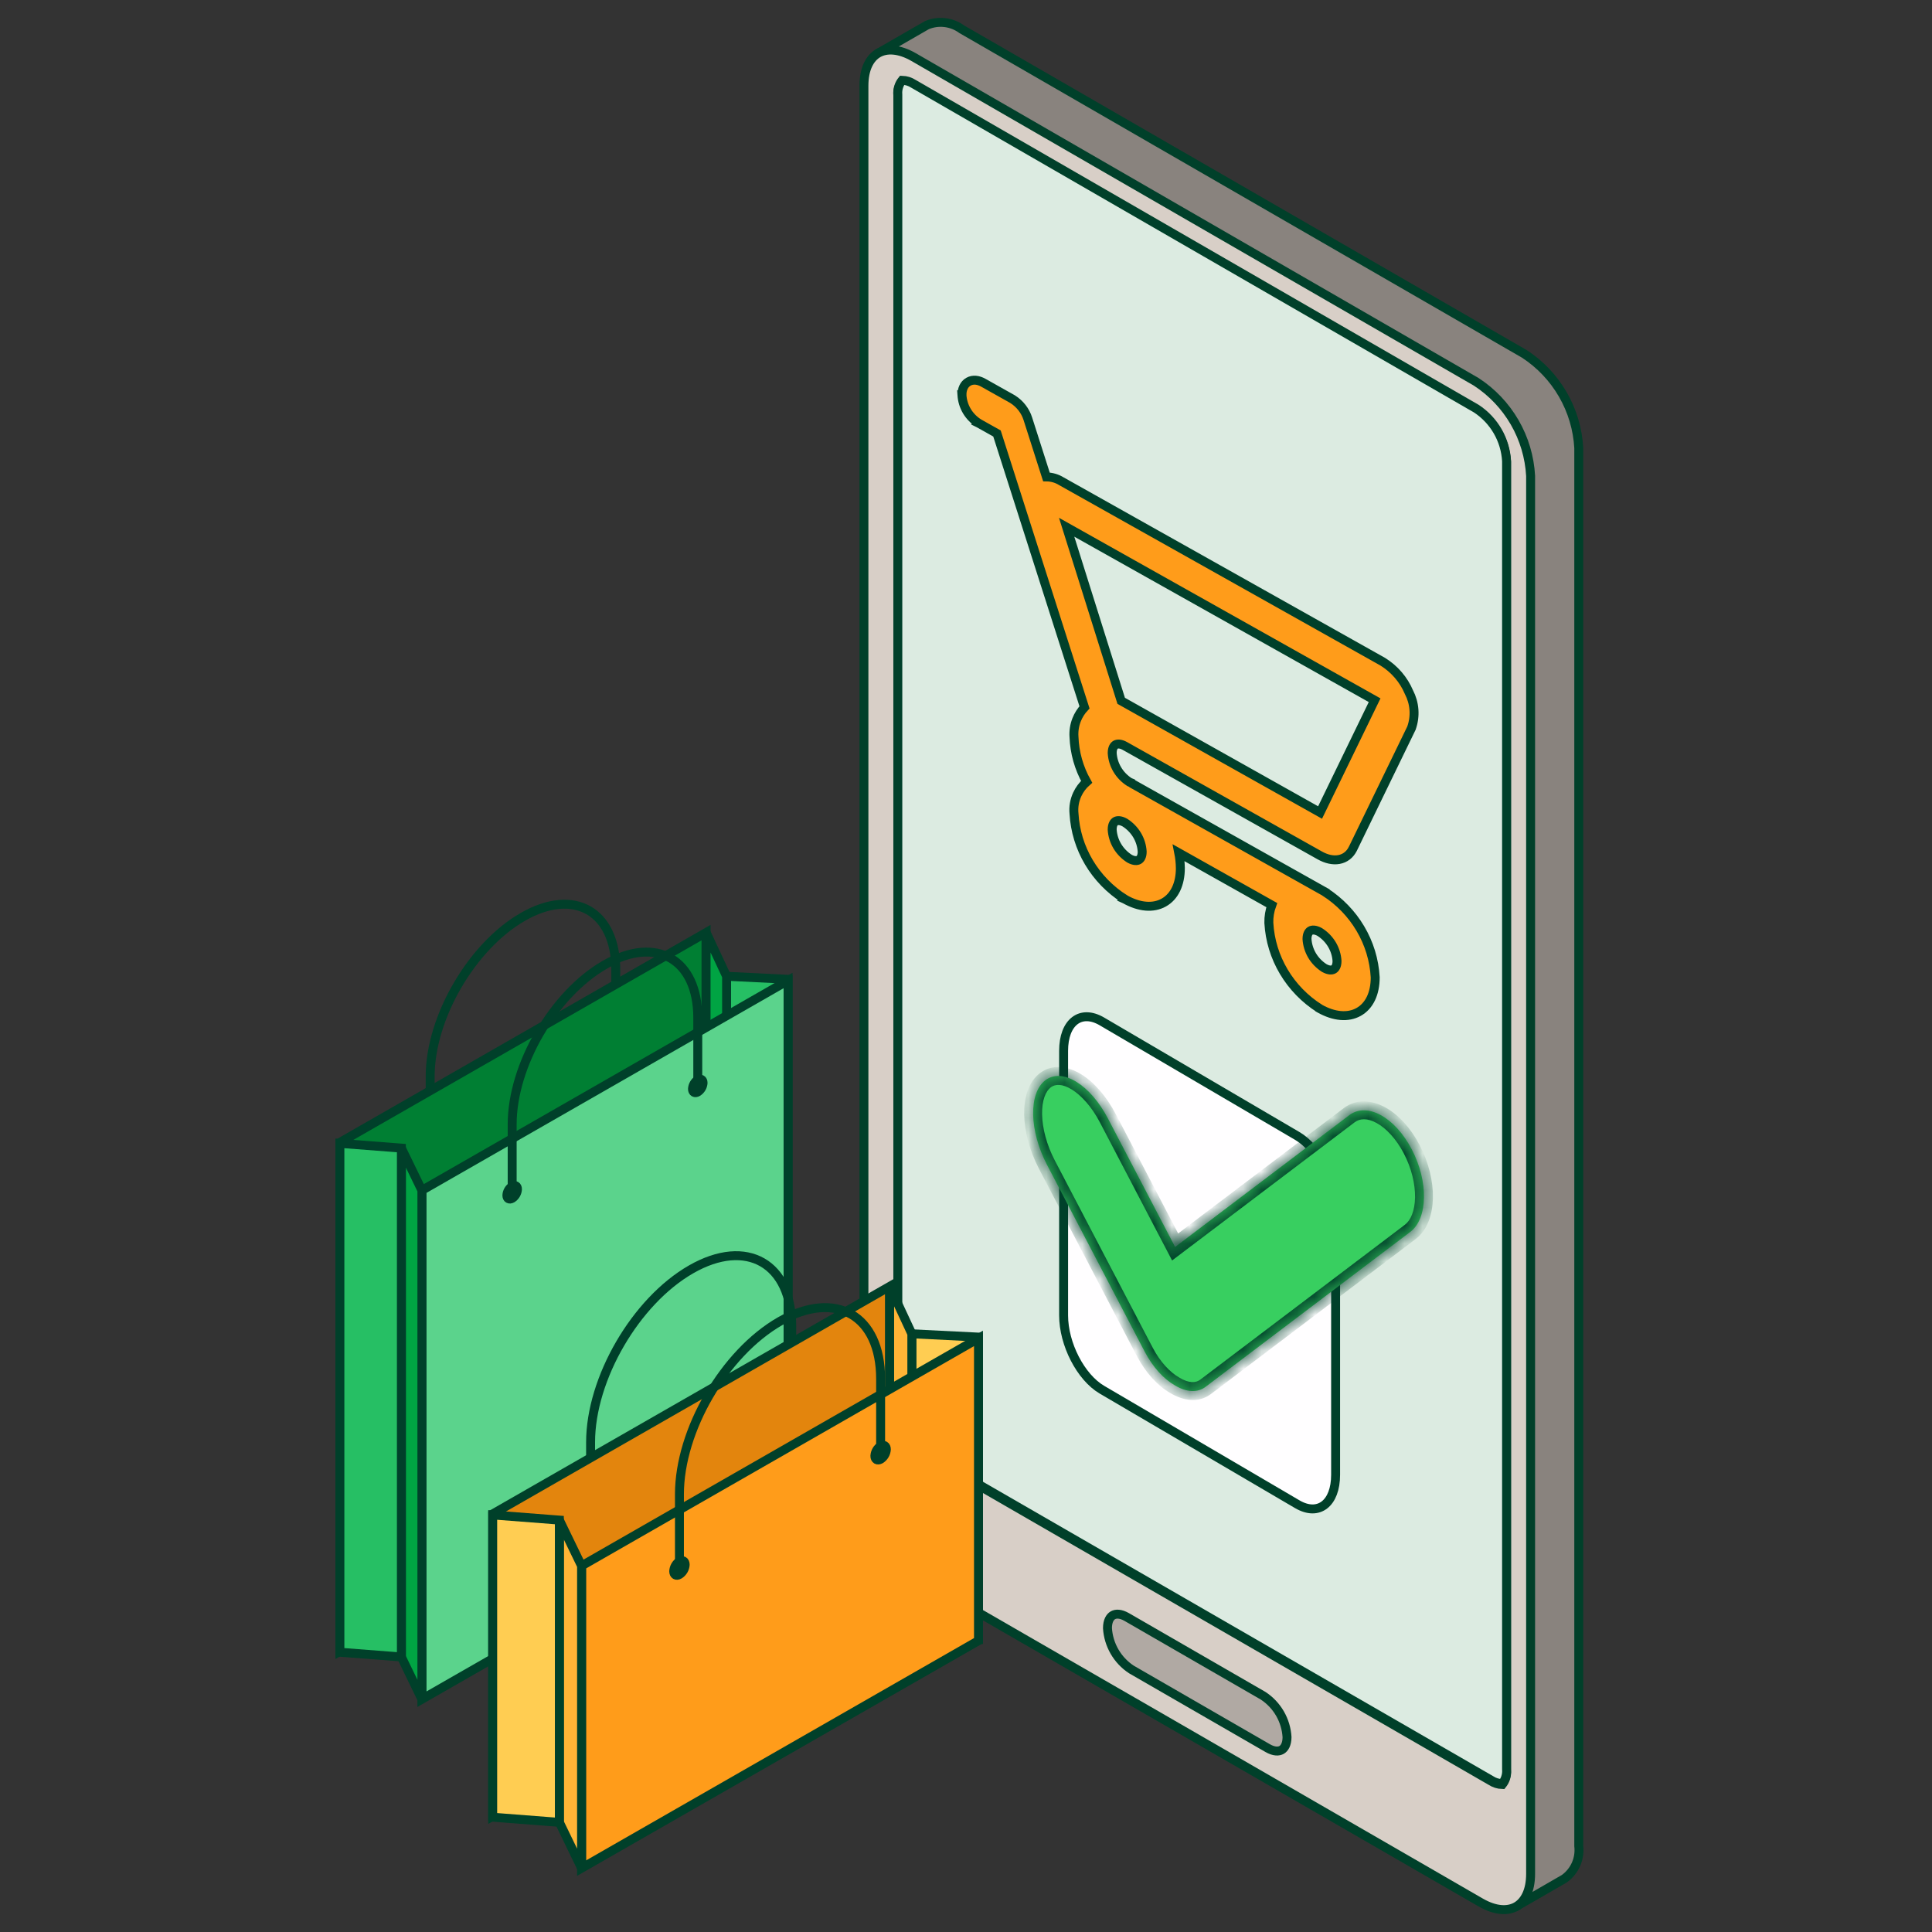 <svg width="108" height="108" viewBox="0 0 108 108" fill="none" xmlns="http://www.w3.org/2000/svg">
<rect x="0" y="0" width="108" height="108" fill="#333333" stroke="none"/>
<path d="M24.047 63.971V60.169C24.047 56.885 26.37 52.891 29.235 51.249C32.1 49.607 34.423 50.938 34.423 54.222V58.024" stroke="#00402A" stroke-width="0.5" stroke-miterlimit="10" stroke-linecap="round" stroke-line="round"/>
<path d="M39.47 80.578L19 92.309V63.864L39.47 52.132V80.578Z" fill="#007F33" stroke="#00402A" stroke-width="0.5" stroke-line="round"/>
<path d="M44.053 83.19L40.616 83.02V54.574L44.053 54.744V83.19Z" fill="#26BF64" stroke="#00402A" stroke-width="0.5" stroke-line="round"/>
<path d="M40.616 83.02L39.47 80.563V52.118L40.616 54.574V83.02Z" fill="#00A443" stroke="#00402A" stroke-width="0.5" stroke-line="round"/>
<path d="M44.053 83.256L23.584 94.988V66.542L44.053 54.81V83.256Z" fill="#5BD38C" stroke="#00402A" stroke-width="0.5" stroke-line="round"/>
<path d="M23.584 94.988L22.438 92.626V64.18L23.584 66.542V94.988Z" fill="#00A443" stroke="#00402A" stroke-width="0.5" stroke-line="round"/>
<path d="M22.438 92.626L19 92.361V63.915L22.438 64.18V92.626Z" fill="#26BF64" stroke="#00402A" stroke-width="0.5" stroke-line="round"/>
<path d="M28.927 66.48C28.921 66.582 28.891 66.681 28.84 66.769C28.788 66.858 28.717 66.933 28.631 66.989C28.467 67.082 28.335 67.006 28.335 66.819C28.341 66.717 28.37 66.618 28.422 66.53C28.473 66.442 28.545 66.367 28.631 66.312C28.794 66.216 28.927 66.292 28.927 66.48Z" stroke="#00402A" stroke-width="0.5" stroke-miterlimit="10" stroke-linecap="round" stroke-line="round"/>
<path d="M39.302 60.533C39.296 60.635 39.266 60.734 39.215 60.823C39.163 60.911 39.092 60.986 39.006 61.042C38.842 61.136 38.71 61.06 38.71 60.873C38.716 60.771 38.745 60.672 38.797 60.583C38.848 60.495 38.92 60.419 39.006 60.364C39.169 60.27 39.302 60.346 39.302 60.533Z" stroke="#00402A" stroke-width="0.5" stroke-miterlimit="10" stroke-linecap="round" stroke-line="round"/>
<path d="M28.631 66.649V62.844C28.631 59.56 30.953 55.566 33.818 53.925C36.683 52.283 39.006 53.614 39.006 56.898V60.7" stroke="#00402A" stroke-width="0.5" stroke-miterlimit="10" stroke-linecap="round" stroke-line="round"/>
<path d="M50.985 8.134V8.092L50.971 8.052L49.198 2.91L51.814 1.405C52.126 1.274 52.465 1.225 52.802 1.262C53.143 1.299 53.468 1.424 53.747 1.624L53.757 1.632L53.768 1.638L85.216 19.785C86.1 20.362 86.835 21.139 87.363 22.052C87.891 22.966 88.196 23.991 88.254 25.044V103.189V103.203L88.256 103.216C88.293 103.563 88.236 103.915 88.092 104.233C87.949 104.548 87.726 104.82 87.445 105.022L84.911 106.484L84.075 104.059L84.045 103.971L83.964 103.924L54.023 86.646C53.14 86.069 52.404 85.293 51.876 84.379C51.349 83.466 51.043 82.441 50.985 81.388V8.134Z" fill="#89837E" stroke="#00402A" stroke-width="0.5"/>
<path d="M51.333 88.205L51.336 88.207L51.362 88.222L51.464 88.28L51.849 88.503L53.222 89.296C54.359 89.952 55.876 90.827 57.392 91.702C58.909 92.577 60.425 93.452 61.564 94.108C62.133 94.436 62.607 94.71 62.94 94.901L63.325 95.123L63.405 95.169H63.406L63.464 95.202L82.778 106.354L51.333 88.205ZM51.333 88.205C50.449 87.628 49.713 86.851 49.185 85.937C48.657 85.022 48.352 83.997 48.294 82.943V4.797C48.294 3.843 48.626 3.24 49.092 2.972C49.558 2.704 50.248 2.718 51.078 3.195C51.078 3.195 51.078 3.195 51.078 3.195L82.523 21.345C83.407 21.921 84.143 22.697 84.671 23.61C85.199 24.523 85.504 25.548 85.562 26.602V104.748C85.562 105.702 85.229 106.304 84.763 106.573C84.297 106.843 83.607 106.829 82.778 106.354L51.333 88.205Z" fill="#D8CFC7" stroke="#00402A" stroke-width="0.5"/>
<path d="M50.189 5.344V5.334L50.188 5.325C50.176 5.168 50.197 5.01 50.25 4.862C50.292 4.745 50.352 4.636 50.43 4.54C50.655 4.546 50.874 4.615 51.064 4.738L51.064 4.738L51.076 4.745L82.524 22.893C83.016 23.215 83.425 23.648 83.72 24.157C84.014 24.666 84.184 25.237 84.218 25.824V98.952V98.962L84.219 98.972C84.231 99.129 84.21 99.286 84.157 99.434C84.116 99.551 84.055 99.66 83.977 99.757C83.752 99.751 83.533 99.682 83.344 99.558L83.338 99.554L83.331 99.551L51.883 81.403C51.391 81.081 50.982 80.648 50.688 80.139C50.393 79.63 50.223 79.059 50.189 78.472V5.344Z" fill="#DCEBE1" stroke="#00402A" stroke-width="0.5"/>
<path d="M50.189 5.292V5.282L50.188 5.272C50.176 5.115 50.197 4.957 50.25 4.809C50.292 4.692 50.352 4.584 50.43 4.487C50.655 4.494 50.874 4.562 51.064 4.686L51.064 4.686L51.076 4.693L82.524 22.841C83.016 23.163 83.425 23.596 83.72 24.105C84.014 24.614 84.184 25.184 84.218 25.771V98.899V98.909L84.219 98.919C84.231 99.076 84.21 99.234 84.157 99.382C84.116 99.499 84.055 99.608 83.977 99.704C83.752 99.698 83.533 99.63 83.344 99.506L83.338 99.502L83.331 99.498L51.883 81.351C51.391 81.028 50.982 80.595 50.688 80.086C50.393 79.577 50.223 79.007 50.189 78.42V5.292Z" fill="#DCEBE1" stroke="#00402A" stroke-width="0.5"/>
<path d="M70.865 97.721L70.865 97.721L63.245 93.324C62.857 93.069 62.535 92.727 62.303 92.326C62.071 91.924 61.936 91.474 61.908 91.012C61.91 90.608 62.052 90.387 62.211 90.296C62.371 90.203 62.635 90.191 62.989 90.395C62.989 90.395 62.989 90.395 62.989 90.395L70.609 94.793C70.997 95.047 71.319 95.389 71.552 95.791C71.784 96.192 71.918 96.642 71.946 97.105C71.944 97.509 71.802 97.729 71.643 97.821C71.483 97.913 71.219 97.925 70.865 97.721Z" fill="#B0A9A3" stroke="#00402A" stroke-width="0.5"/>
<path d="M61.599 57.099L72.518 63.5C73.706 64.196 74.661 66.051 74.661 67.658V82.441C74.661 84.049 73.706 84.783 72.518 84.087L61.599 77.685C60.412 76.989 59.456 75.135 59.456 73.527V58.744C59.456 57.136 60.412 56.403 61.599 57.099Z" fill="#FFFEFF" stroke="#00402A" stroke-width="0.5"/>
<mask id="path-17-inside-1_3536_8560" fill="white">
<path fill-rule="evenodd" clip-rule="evenodd" d="M65.69 69.706L61.934 62.522C60.942 60.623 59.382 59.669 58.437 60.385C57.492 61.1 57.53 63.204 58.523 65.104L63.899 75.387C63.918 75.425 63.938 75.462 63.959 75.499C63.967 75.516 63.976 75.534 63.985 75.551C64.447 76.435 65.056 77.09 65.674 77.441C66.303 77.822 66.926 77.879 67.396 77.523C67.411 77.512 67.425 77.501 67.439 77.489C67.454 77.479 67.469 77.468 67.483 77.457L78.832 68.867C79.824 68.116 79.863 66.056 78.918 64.248C77.973 62.441 76.413 61.589 75.42 62.342L65.69 69.706Z"/>
</mask>
<path fill-rule="evenodd" clip-rule="evenodd" d="M65.69 69.706L61.934 62.522C60.942 60.623 59.382 59.669 58.437 60.385C57.492 61.1 57.53 63.204 58.523 65.104L63.899 75.387C63.918 75.425 63.938 75.462 63.959 75.499C63.967 75.516 63.976 75.534 63.985 75.551C64.447 76.435 65.056 77.09 65.674 77.441C66.303 77.822 66.926 77.879 67.396 77.523C67.411 77.512 67.425 77.501 67.439 77.489C67.454 77.479 67.469 77.468 67.483 77.457L78.832 68.867C79.824 68.116 79.863 66.056 78.918 64.248C77.973 62.441 76.413 61.589 75.42 62.342L65.69 69.706Z" fill="#38CF60"/>
<path d="M61.934 62.522L62.378 62.29L62.377 62.29L61.934 62.522ZM65.69 69.706L65.247 69.938L65.521 70.461L65.992 70.105L65.69 69.706ZM58.437 60.385L58.739 60.783L58.437 60.385ZM58.523 65.104L58.08 65.335L58.08 65.335L58.523 65.104ZM63.899 75.387L64.342 75.155L64.342 75.155L63.899 75.387ZM63.959 75.499L64.404 75.272L64.398 75.26L63.959 75.499ZM63.985 75.551L64.428 75.32L64.428 75.32L63.985 75.551ZM65.674 77.441L65.933 77.013L65.921 77.006L65.674 77.441ZM67.396 77.523L67.698 77.922H67.698L67.396 77.523ZM67.439 77.489L67.153 77.079L67.136 77.091L67.121 77.104L67.439 77.489ZM67.483 77.457L67.181 77.059L67.181 77.059L67.483 77.457ZM78.832 68.867L78.53 68.468L78.53 68.468L78.832 68.867ZM78.918 64.248L79.361 64.017V64.017L78.918 64.248ZM75.42 62.342L75.722 62.74L75.722 62.74L75.42 62.342ZM61.491 62.753L65.247 69.938L66.133 69.475L62.378 62.29L61.491 62.753ZM58.739 60.783C58.981 60.6 59.367 60.569 59.907 60.899C60.442 61.227 61.025 61.861 61.491 62.753L62.377 62.29C61.851 61.283 61.158 60.492 60.429 60.046C59.705 59.604 58.838 59.454 58.135 59.986L58.739 60.783ZM58.966 64.872C58.501 63.983 58.267 63.057 58.253 62.291C58.239 61.5 58.456 60.998 58.739 60.783L58.135 59.986C57.473 60.487 57.237 61.395 57.253 62.309C57.27 63.249 57.552 64.326 58.08 65.335L58.966 64.872ZM64.342 75.155L58.966 64.872L58.08 65.335L63.456 75.618L64.342 75.155ZM64.398 75.26C64.379 75.225 64.36 75.191 64.342 75.155L63.456 75.618C63.477 75.659 63.498 75.699 63.52 75.738L64.398 75.26ZM64.428 75.32C64.42 75.304 64.412 75.288 64.404 75.272L63.513 75.727C63.523 75.745 63.532 75.764 63.542 75.783L64.428 75.32ZM65.921 77.006C65.406 76.713 64.857 76.14 64.428 75.32L63.542 75.783C64.037 76.73 64.707 77.466 65.427 77.876L65.921 77.006ZM67.094 77.124C66.853 77.307 66.47 77.338 65.933 77.013L65.415 77.868C66.137 78.306 66.999 78.451 67.698 77.922L67.094 77.124ZM67.121 77.104C67.112 77.111 67.103 77.118 67.094 77.124L67.698 77.922C67.718 77.906 67.739 77.89 67.758 77.874L67.121 77.104ZM67.181 77.059C67.171 77.066 67.162 77.073 67.153 77.079L67.726 77.898C67.746 77.885 67.766 77.87 67.785 77.856L67.181 77.059ZM78.53 68.468L67.181 77.059L67.785 77.856L79.133 69.266L78.53 68.468ZM78.475 64.48C78.912 65.317 79.115 66.201 79.102 66.945C79.087 67.704 78.853 68.224 78.53 68.468L79.133 69.266C79.803 68.759 80.084 67.873 80.101 66.963C80.119 66.037 79.869 64.988 79.361 64.017L78.475 64.48ZM75.722 62.74C76.013 62.519 76.427 62.49 76.948 62.774C77.472 63.06 78.036 63.64 78.475 64.48L79.361 64.017C78.855 63.049 78.166 62.299 77.426 61.896C76.682 61.49 75.82 61.411 75.118 61.943L75.722 62.74ZM65.992 70.105L75.722 62.74L75.119 61.943L65.389 69.308L65.992 70.105Z" fill="#00402A" mask="url(#path-17-inside-1_3536_8560)"/>
<path d="M75.627 47.442L75.628 47.441L78.895 40.714L78.902 40.701L78.906 40.687C79.02 40.359 79.066 40.013 79.04 39.668C79.014 39.326 78.918 38.994 78.759 38.689C78.463 37.991 77.953 37.399 77.301 36.993L77.301 36.993L77.291 36.987L59.325 26.898C59.075 26.744 58.788 26.662 58.496 26.66L57.461 23.421C57.319 22.965 57.016 22.574 56.607 22.316L56.607 22.316L56.596 22.309L54.963 21.392L54.963 21.392C54.693 21.24 54.391 21.196 54.141 21.337C53.888 21.479 53.774 21.76 53.774 22.069H53.773L53.774 22.083C53.792 22.399 53.886 22.706 54.048 22.979C54.211 23.253 54.436 23.484 54.707 23.656L54.706 23.657L54.718 23.663L55.732 24.232L60.624 39.541C60.435 39.743 60.285 39.979 60.184 40.236C60.063 40.541 60.013 40.869 60.037 41.196C60.069 42.075 60.312 42.934 60.744 43.705C60.521 43.901 60.342 44.14 60.218 44.41C60.062 44.747 60 45.118 60.038 45.486C60.093 46.443 60.378 47.374 60.87 48.203C61.364 49.034 62.051 49.74 62.876 50.263L62.875 50.264L62.888 50.27C63.684 50.716 64.461 50.787 65.056 50.453C65.654 50.118 65.983 49.422 65.983 48.523L65.982 48.52C65.978 48.236 65.949 47.953 65.894 47.674L71.093 50.596C70.977 50.913 70.921 51.249 70.929 51.587L70.929 51.587L70.93 51.595C70.984 52.554 71.269 53.486 71.763 54.317C72.256 55.148 72.943 55.854 73.768 56.377L73.768 56.378L73.78 56.385C74.576 56.83 75.354 56.901 75.949 56.567C76.547 56.232 76.875 55.537 76.875 54.638H76.875L76.874 54.623C76.82 53.664 76.535 52.732 76.041 51.901C75.557 51.085 74.886 50.39 74.081 49.869V49.865L73.954 49.794L63.302 43.812L63.274 43.776L63.208 43.75C63.183 43.74 63.159 43.73 63.135 43.718C62.855 43.538 62.623 43.298 62.456 43.017C62.288 42.734 62.191 42.418 62.172 42.093C62.173 41.814 62.272 41.681 62.363 41.63C62.457 41.577 62.632 41.56 62.888 41.704L73.779 47.819C74.14 48.022 74.51 48.108 74.845 48.048C75.188 47.986 75.465 47.774 75.627 47.442ZM74.457 52.801C74.623 53.081 74.72 53.393 74.74 53.714V53.718C74.74 54.001 74.641 54.135 74.549 54.186C74.455 54.239 74.282 54.255 74.03 54.115C73.748 53.935 73.514 53.694 73.346 53.412C73.179 53.129 73.082 52.813 73.062 52.488C73.064 52.211 73.162 52.079 73.254 52.028C73.347 51.975 73.521 51.959 73.773 52.099C74.055 52.278 74.289 52.519 74.457 52.801ZM59.626 29.473L76.842 39.143L73.793 45.42L62.675 39.176L59.626 29.473ZM63.566 46.686C63.733 46.968 63.83 47.285 63.849 47.609C63.848 47.887 63.749 48.019 63.658 48.07C63.564 48.123 63.391 48.139 63.139 47.999C62.857 47.819 62.623 47.578 62.455 47.296C62.288 47.013 62.19 46.697 62.171 46.372C62.173 46.095 62.271 45.963 62.362 45.911C62.456 45.859 62.63 45.843 62.882 45.983C63.164 46.163 63.398 46.404 63.566 46.686Z" fill="#FF9C1A" stroke="#00402A" stroke-width="0.5"/>
<path d="M33.014 84.746V80.624C33.014 77.064 35.531 72.735 38.636 70.956C41.742 69.176 44.26 70.619 44.26 74.178V78.301" stroke="#00402A" stroke-width="0.5" stroke-miterlimit="10" stroke-linecap="round" stroke-line="round"/>
<path d="M49.73 88.81L27.543 101.527V84.63L49.73 71.913V88.81Z" fill="#E3850D" stroke="#00402A" stroke-width="0.5" stroke-line="round"/>
<path d="M54.698 91.642L50.972 91.457V74.56L54.698 74.745V91.642Z" fill="#FFCD52" stroke="#00402A" stroke-width="0.5" stroke-line="round"/>
<path d="M50.972 91.458L49.732 88.795V71.898L50.972 74.56V91.458Z" fill="#FFB536" stroke="#00402A" stroke-width="0.5" stroke-line="round"/>
<path d="M54.698 91.714L32.51 104.431V87.533L54.698 74.817V91.714Z" fill="#FF9C1A" stroke="#00402A" stroke-width="0.5" stroke-line="round"/>
<path d="M32.51 104.43L31.27 101.871V84.974L32.51 87.533V104.43Z" fill="#FFB536" stroke="#00402A" stroke-width="0.5" stroke-line="round"/>
<path d="M31.268 101.871L27.542 101.583V84.686L31.268 84.974V101.871Z" fill="#FFCD52" stroke="#00402A" stroke-width="0.5" stroke-line="round"/>
<path d="M38.302 87.466C38.296 87.576 38.264 87.684 38.208 87.78C38.153 87.875 38.075 87.957 37.981 88.017C37.804 88.119 37.661 88.037 37.661 87.833C37.667 87.723 37.699 87.615 37.755 87.519C37.81 87.424 37.888 87.342 37.981 87.282C38.159 87.18 38.302 87.263 38.302 87.466Z" stroke="#00402A" stroke-width="0.5" stroke-miterlimit="10" stroke-linecap="round" stroke-line="round"/>
<path d="M49.548 81.02C49.542 81.131 49.51 81.238 49.454 81.334C49.398 81.43 49.321 81.511 49.227 81.572C49.05 81.673 48.907 81.591 48.907 81.388C48.913 81.278 48.945 81.17 49 81.074C49.056 80.978 49.134 80.897 49.227 80.836C49.406 80.735 49.548 80.815 49.548 81.02Z" stroke="#00402A" stroke-width="0.5" stroke-miterlimit="10" stroke-linecap="round" stroke-line="round"/>
<path d="M37.981 87.649V83.527C37.981 79.967 40.498 75.639 43.604 73.859C46.71 72.079 49.227 73.522 49.227 77.082V81.204" stroke="#00402A" stroke-width="0.5" stroke-miterlimit="10" stroke-linecap="round" stroke-line="round"/>
</svg>
